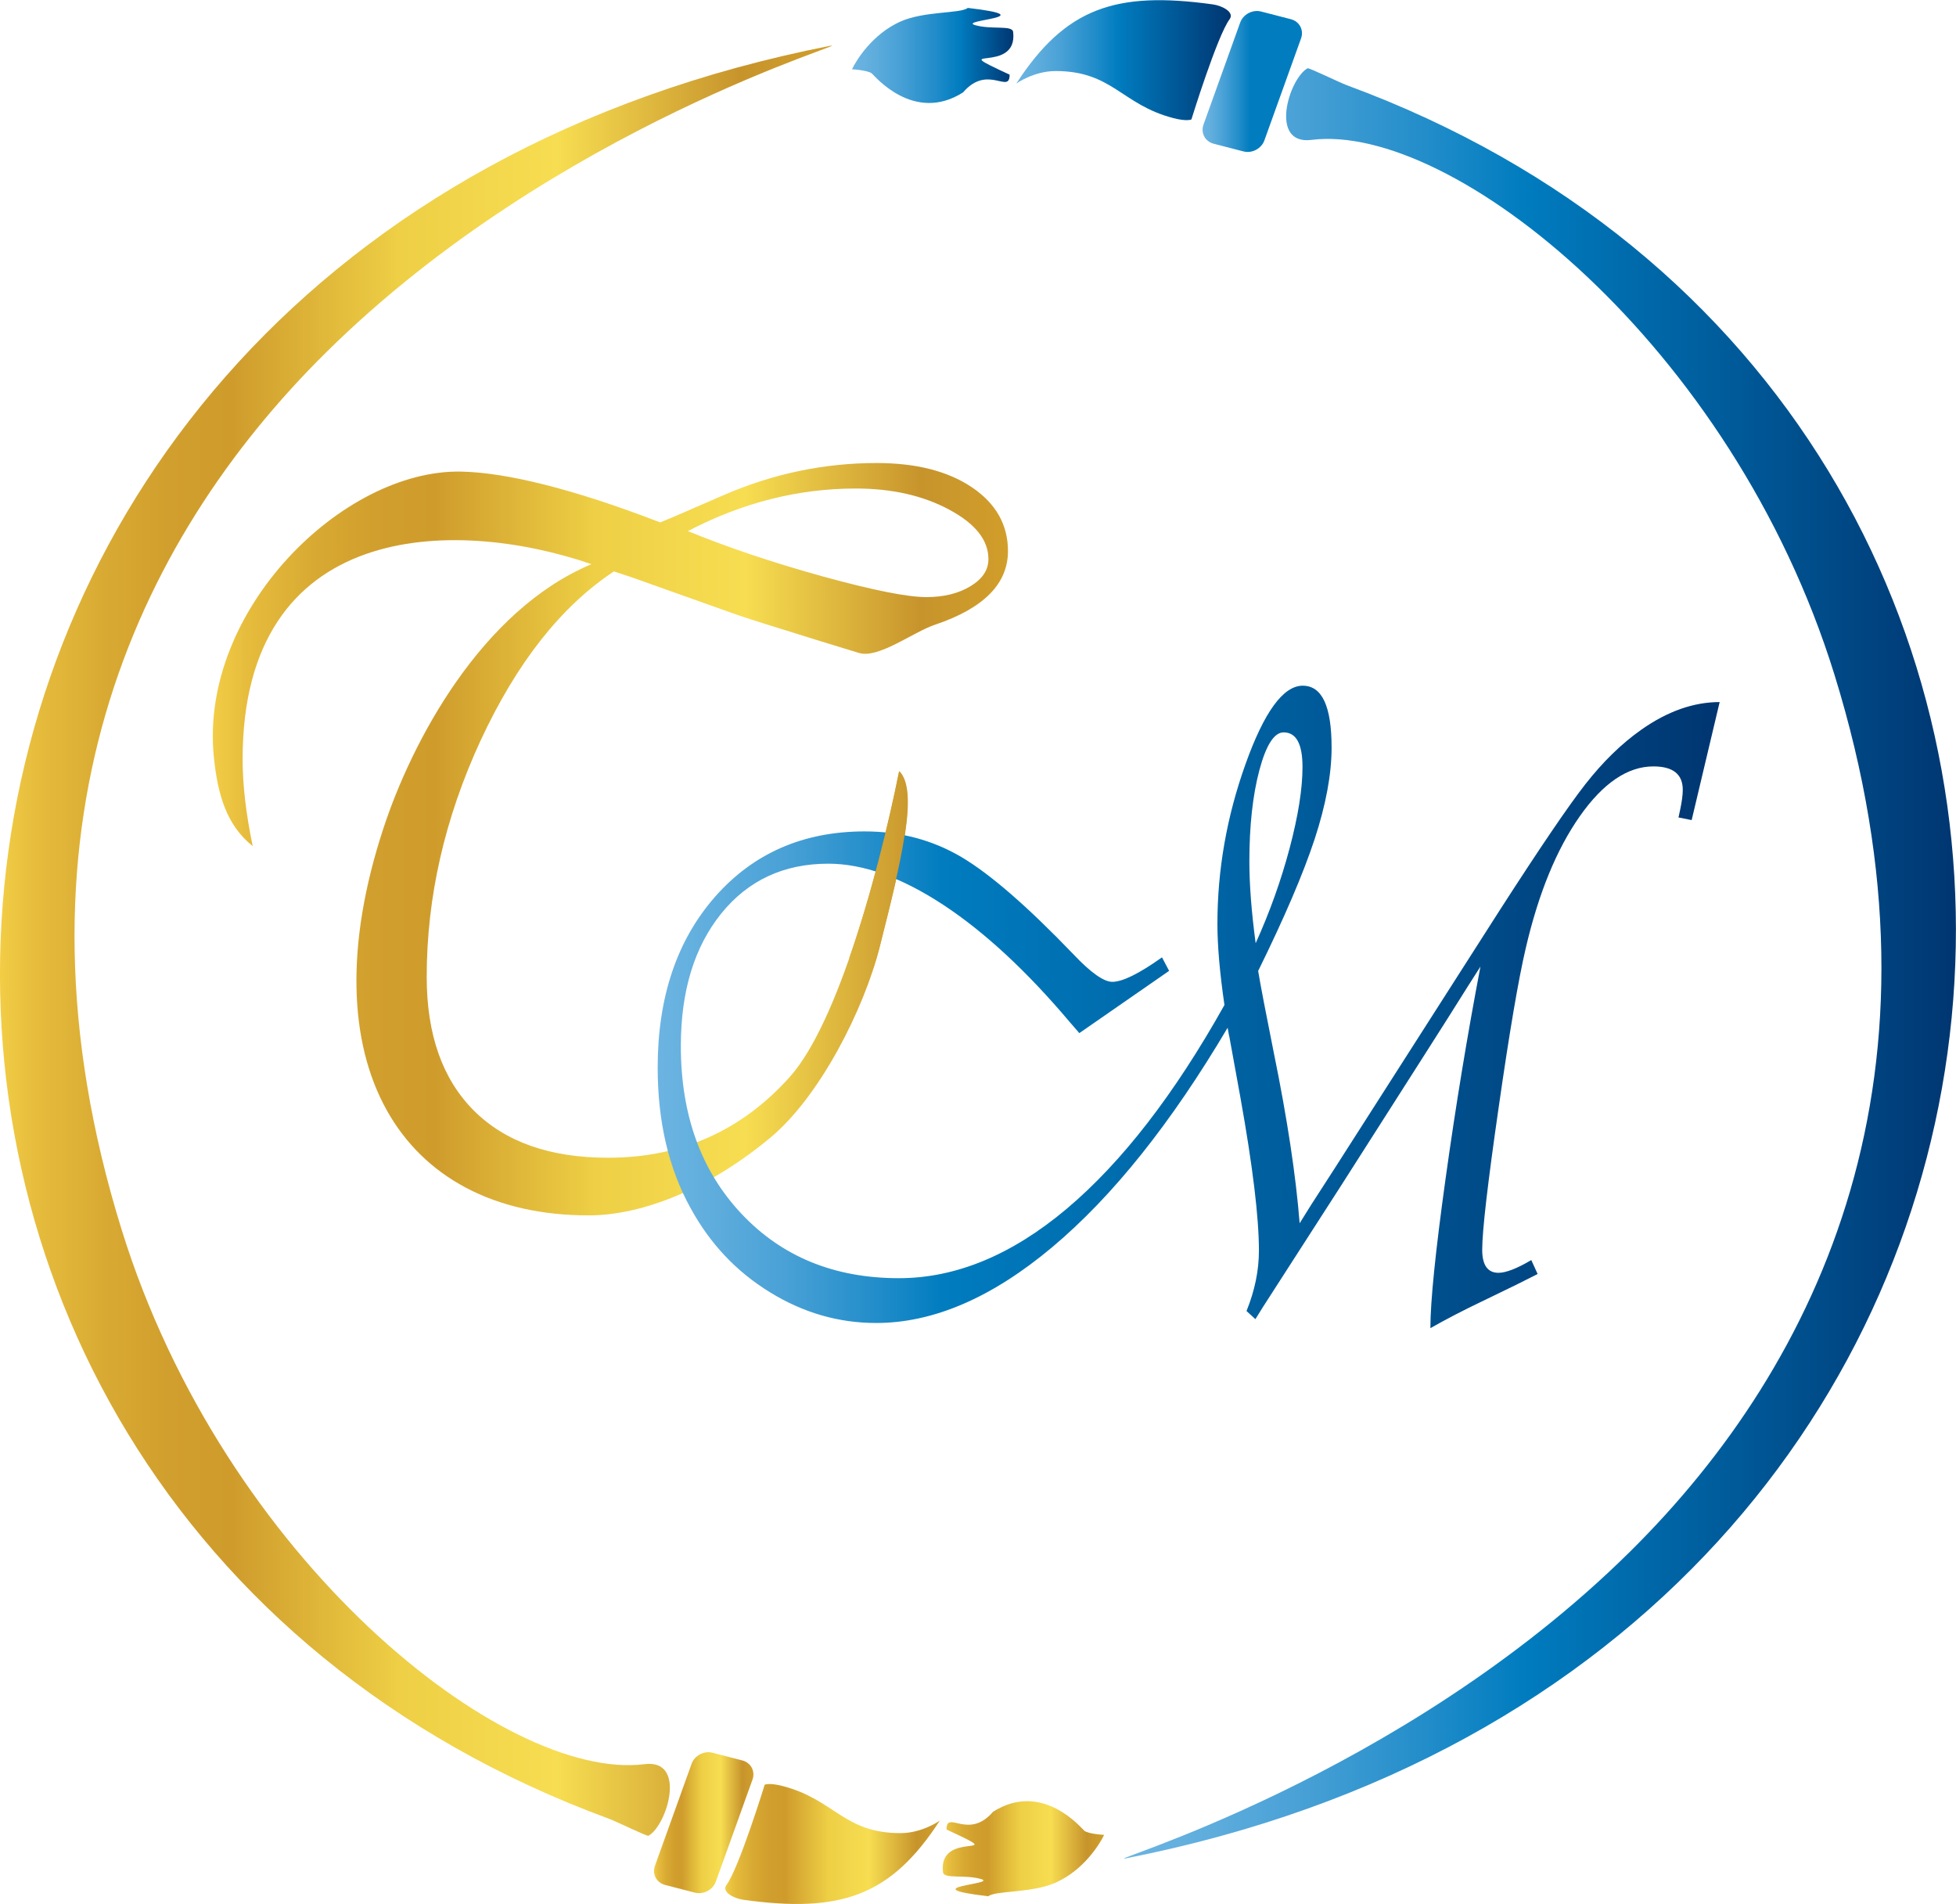 <?xml version="1.0" encoding="UTF-8"?> <svg xmlns="http://www.w3.org/2000/svg" xmlns:xlink="http://www.w3.org/1999/xlink" id="a" viewBox="0 0 178.18 173.42"><defs><style>.m{fill:url(#j);}.m,.n,.o,.p,.q,.r,.s,.t,.u,.v{fill-rule:evenodd;}.n{fill:url(#d);}.o{fill:url(#h);}.p{fill:url(#f);}.w{fill:url(#c);}.q{fill:url(#g);}.r{fill:url(#k);}.s{fill:url(#i);}.t{fill:url(#l);}.u{fill:url(#e);}.v{fill:url(#b);}</style><linearGradient id="b" x1="19.39" y1="76.42" x2="91.81" y2="76.42" gradientUnits="userSpaceOnUse"><stop offset="0" stop-color="#f2cd45"></stop><stop offset=".04" stop-color="#e7bd3d"></stop><stop offset=".12" stop-color="#d9ab33"></stop><stop offset=".2" stop-color="#d19f2d"></stop><stop offset=".28" stop-color="#cf9c2c"></stop><stop offset=".48" stop-color="#eecf45"></stop><stop offset=".67" stop-color="#f7dd51"></stop><stop offset=".89" stop-color="#c7942c"></stop><stop offset="1" stop-color="#d19e2b"></stop></linearGradient><linearGradient id="c" x1="59.91" y1="91.7" x2="156.65" y2="91.7" gradientUnits="userSpaceOnUse"><stop offset="0" stop-color="#6cb4e2"></stop><stop offset=".04" stop-color="#62afde"></stop><stop offset=".12" stop-color="#49a1d6"></stop><stop offset=".21" stop-color="#208cc9"></stop><stop offset=".27" stop-color="#007cbf"></stop><stop offset="1" stop-color="#003671"></stop></linearGradient><linearGradient id="d" x1="102.38" y1="87.75" x2="178.18" y2="87.75" gradientUnits="userSpaceOnUse"><stop offset="0" stop-color="#6cb4e2"></stop><stop offset=".08" stop-color="#62afde"></stop><stop offset=".21" stop-color="#49a1d6"></stop><stop offset=".37" stop-color="#208cc9"></stop><stop offset=".48" stop-color="#007cbf"></stop><stop offset="1" stop-color="#003671"></stop></linearGradient><linearGradient id="e" x1="77.6" y1="5.05" x2="92.31" y2="5.05" gradientUnits="userSpaceOnUse"><stop offset="0" stop-color="#6cb4e2"></stop><stop offset=".11" stop-color="#62afde"></stop><stop offset=".29" stop-color="#49a1d6"></stop><stop offset=".52" stop-color="#208cc9"></stop><stop offset=".67" stop-color="#007cbf"></stop><stop offset="1" stop-color="#003671"></stop></linearGradient><linearGradient id="f" x1="92.55" y1="5.46" x2="112.1" y2="5.46" xlink:href="#d"></linearGradient><linearGradient id="g" x1="109.55" y1="7.42" x2="118.6" y2="7.42" gradientUnits="userSpaceOnUse"><stop offset="0" stop-color="#6cb4e2"></stop><stop offset=".08" stop-color="#62afde"></stop><stop offset=".21" stop-color="#49a1d6"></stop><stop offset=".37" stop-color="#208cc9"></stop><stop offset=".48" stop-color="#007cbf"></stop></linearGradient><linearGradient id="h" x1="0" y1="85.67" x2="75.8" y2="85.67" xlink:href="#b"></linearGradient><linearGradient id="i" x1="85.88" y1="168.37" x2="100.58" y2="168.37" xlink:href="#b"></linearGradient><linearGradient id="j" x1="66.08" y1="167.95" x2="85.64" y2="167.95" xlink:href="#b"></linearGradient><linearGradient id="k" x1="59.58" y1="166" x2="68.63" y2="166" xlink:href="#b"></linearGradient><linearGradient id="l" x1="19.36" y1="79.23" x2="91.78" y2="79.23" xlink:href="#b"></linearGradient></defs><path class="v" d="M55.94,52.03c-4.83,3.19-8.87,8.33-12.16,15.41-3.27,7.08-4.91,14.27-4.91,21.53,0,5.26,1.44,9.32,4.3,12.18,2.87,2.86,6.94,4.29,12.22,4.29,6.66,0,12.18-2.46,16.58-7.39,4.39-4.93,8.17-18.94,9.95-27.83,1.78,1.78,.23,8.07-1.78,16.02-1.43,5.66-5.45,13.61-9.94,17.35-5.5,4.59-11.56,7.1-16.59,7.1-17.16,0-25.69-13.92-18.69-35.23,2.59-7.92,8.92-19.87,18.96-24.08-12.65-4.35-31.78-3.95-31.78,17.77,0,2.35,.31,4.98,.92,7.91-2.36-1.89-3.19-4.63-3.54-8.12-1.34-13.34,11.75-26.19,22.51-25.99,4.09,.08,10.14,1.54,18.16,4.63,.53-.23,.83-.36,.94-.39l5-2.17c4.41-1.89,9-2.85,13.76-2.85,3.59,0,6.48,.73,8.67,2.2,2.19,1.47,3.3,3.41,3.3,5.82,0,2.98-2.21,5.21-6.63,6.7-2.02,.67-5.23,3.17-7,2.56l-3.53-1.08c-4.33-1.34-6.98-2.17-7.92-2.52l-9.21-3.28c-.1-.03-.63-.21-1.58-.52h0Zm6.72-3.66c3.59,1.47,7.68,2.85,12.26,4.12,4.58,1.26,7.73,1.89,9.46,1.89,1.62,0,2.96-.34,4.04-1,1.08-.66,1.62-1.47,1.62-2.46,0-1.73-1.19-3.23-3.58-4.51-2.39-1.28-5.22-1.92-8.51-1.92-5.24,0-10.34,1.29-15.29,3.88Z"></path><path class="w" d="M156.65,63.94l-2.55,10.75-1.2-.24,.17-.79c.14-.68,.22-1.25,.22-1.73,0-1.42-.89-2.13-2.68-2.13-2.34,0-4.58,1.52-6.7,4.54-2.12,3.02-3.76,7.02-4.92,12-.67,2.85-1.5,7.73-2.48,14.58-.99,6.86-1.49,11.17-1.49,12.91,0,1.39,.5,2.09,1.48,2.09,.68,0,1.69-.39,2.99-1.16l.58,1.27c-.95,.49-2.6,1.31-4.98,2.45-1.81,.86-3.41,1.7-4.79,2.48,0-2.44,.46-6.97,1.38-13.59,.92-6.61,1.98-13.06,3.18-19.34l-1.16,1.82c-.95,1.53-2.42,3.84-4.39,6.93l-7.05,11.05-7.19,11.17-.71,1.14-.81-.74c.75-1.85,1.13-3.68,1.13-5.5,0-3.02-.56-7.66-1.68-13.91l-1-5.5c-.02-.06-.08-.35-.17-.89-5.13,8.67-10.44,15.33-15.95,19.96-5.5,4.62-10.85,6.93-16.07,6.93-3.41,0-6.65-.93-9.69-2.81-3.06-1.88-5.45-4.43-7.2-7.63-2.01-3.62-3.01-7.89-3.01-12.82,0-6.39,1.74-11.58,5.22-15.55,3.49-3.97,8.04-5.96,13.64-5.96,3.23,0,6.17,.78,8.8,2.33,2.64,1.56,6.04,4.52,10.23,8.88,1.57,1.66,2.75,2.49,3.52,2.49,.93,0,2.44-.74,4.53-2.23l.65,1.23-8.18,5.67-.84-.97c-3.93-4.66-7.79-8.24-11.58-10.73-3.8-2.49-7.28-3.73-10.45-3.73-4.05,0-7.31,1.52-9.75,4.54-2.45,3.04-3.68,7.06-3.68,12.07,0,6.26,1.84,11.36,5.52,15.27,3.68,3.91,8.46,5.87,14.34,5.87,5.18,0,10.27-2.1,15.29-6.32,5.01-4.22,9.8-10.4,14.37-18.56-.43-2.95-.64-5.42-.64-7.39,0-4.93,.85-9.77,2.56-14.55,1.7-4.76,3.44-7.14,5.21-7.14s2.63,1.88,2.63,5.64c0,2.42-.52,5.21-1.55,8.35-1.04,3.15-2.75,7.14-5.14,11.99,.24,1.45,.72,3.91,1.42,7.42,1.24,6.06,2.02,11.25,2.36,15.56,.52-.84,.86-1.39,1.04-1.67l2.13-3.3,15.1-23.61c3.59-5.57,6.17-9.38,7.75-11.4,1.59-2.03,3.28-3.69,5.1-4.97,2.38-1.68,4.77-2.52,7.14-2.52h0Zm-42.26,21.95c1.28-2.83,2.31-5.71,3.09-8.65,.78-2.95,1.17-5.4,1.17-7.39,0-2.1-.57-3.15-1.72-3.15-.86,0-1.6,1.16-2.21,3.45-.61,2.3-.91,5.07-.91,8.31,0,2.09,.19,4.57,.57,7.42Z"></path><g><path class="n" d="M102.6,169.24c-2.96,.58,24.91-7.19,45.87-27.91,17.49-17.28,29.83-43.8,18.63-79.91-9.33-30.07-34.85-50.29-47.63-48.68-3.89,.49-2.06-5.58-.36-6.52,.13-.07,2.87,1.28,3.6,1.55,80.16,29.52,73.41,143.09-20.12,161.47Z"></path><path class="u" d="M87.75,8.4c-4.51,2.9-8.13-1.55-8.33-1.71-.41-.31-1.81-.38-1.81-.38,.38-.8,1.84-3.2,4.42-4.35,2.18-.97,5.5-.71,6.13-1.24,7.14,.84-.98,1.1,.67,1.57,1.49,.43,3.39-.02,3.46,.62,.48,4-6.48,1.03-.32,3.89,0,1.83-1.97-.99-4.22,1.59Z"></path><g><path class="p" d="M92.55,7.63s1.6-1.16,3.61-1.16c5.17,0,6,3.05,10.7,4.28,1.25,.33,1.67,.13,1.67,.13,0,0,2.35-7.61,3.48-9.13,.47-.63-.66-1.23-1.53-1.35-8.82-1.22-13.42,.29-17.92,7.24Z"></path><path class="q" d="M118.52,3.49l-3.34,9.29c-.27,.76-1.13,1.21-1.91,1.01l-2.71-.7c-.78-.2-1.2-.98-.93-1.74l3.34-9.29c.27-.76,1.13-1.21,1.91-1.01l2.71,.7c.78,.2,1.2,.98,.93,1.74Z"></path></g></g><g><path class="o" d="M75.58,4.18c2.96-.58-24.91,7.19-45.87,27.91C12.22,49.37-.13,75.88,11.08,111.99c9.33,30.07,34.85,50.29,47.63,48.68,3.89-.49,2.06,5.58,.36,6.52-.13,.07-2.87-1.28-3.6-1.55C-24.7,136.12-17.95,22.55,75.58,4.18Z"></path><path class="s" d="M90.44,165.02c4.51-2.9,8.13,1.55,8.33,1.71,.41,.31,1.81,.38,1.81,.38-.38,.8-1.84,3.2-4.42,4.35-2.18,.97-5.5,.71-6.13,1.24-7.14-.84,.98-1.1-.67-1.57-1.49-.43-3.39,.02-3.46-.62-.48-4,6.48-1.03,.32-3.89,0-1.83,1.97,.99,4.22-1.59Z"></path><g><path class="m" d="M85.64,165.79s-1.6,1.16-3.61,1.16c-5.17,0-6-3.05-10.7-4.28-1.25-.33-1.67-.13-1.67-.13,0,0-2.35,7.61-3.48,9.13-.47,.63,.66,1.23,1.53,1.35,8.82,1.22,13.42-.29,17.92-7.24Z"></path><path class="r" d="M59.66,169.93l3.34-9.29c.27-.76,1.13-1.21,1.91-1.01l2.71,.7c.78,.2,1.2,.98,.93,1.74l-3.34,9.29c-.27,.76-1.13,1.21-1.91,1.01l-2.71-.7c-.78-.2-1.2-.98-.93-1.74Z"></path></g></g><path class="t" d="M79.56,88.17c.21-.64,.39-1.27,.55-1.87,2.01-7.95,3.56-14.24,1.78-16.02-.98,4.9-2.57,11.35-4.53,16.98,.74,.3,1.47,.6,2.21,.9Z"></path></svg> 